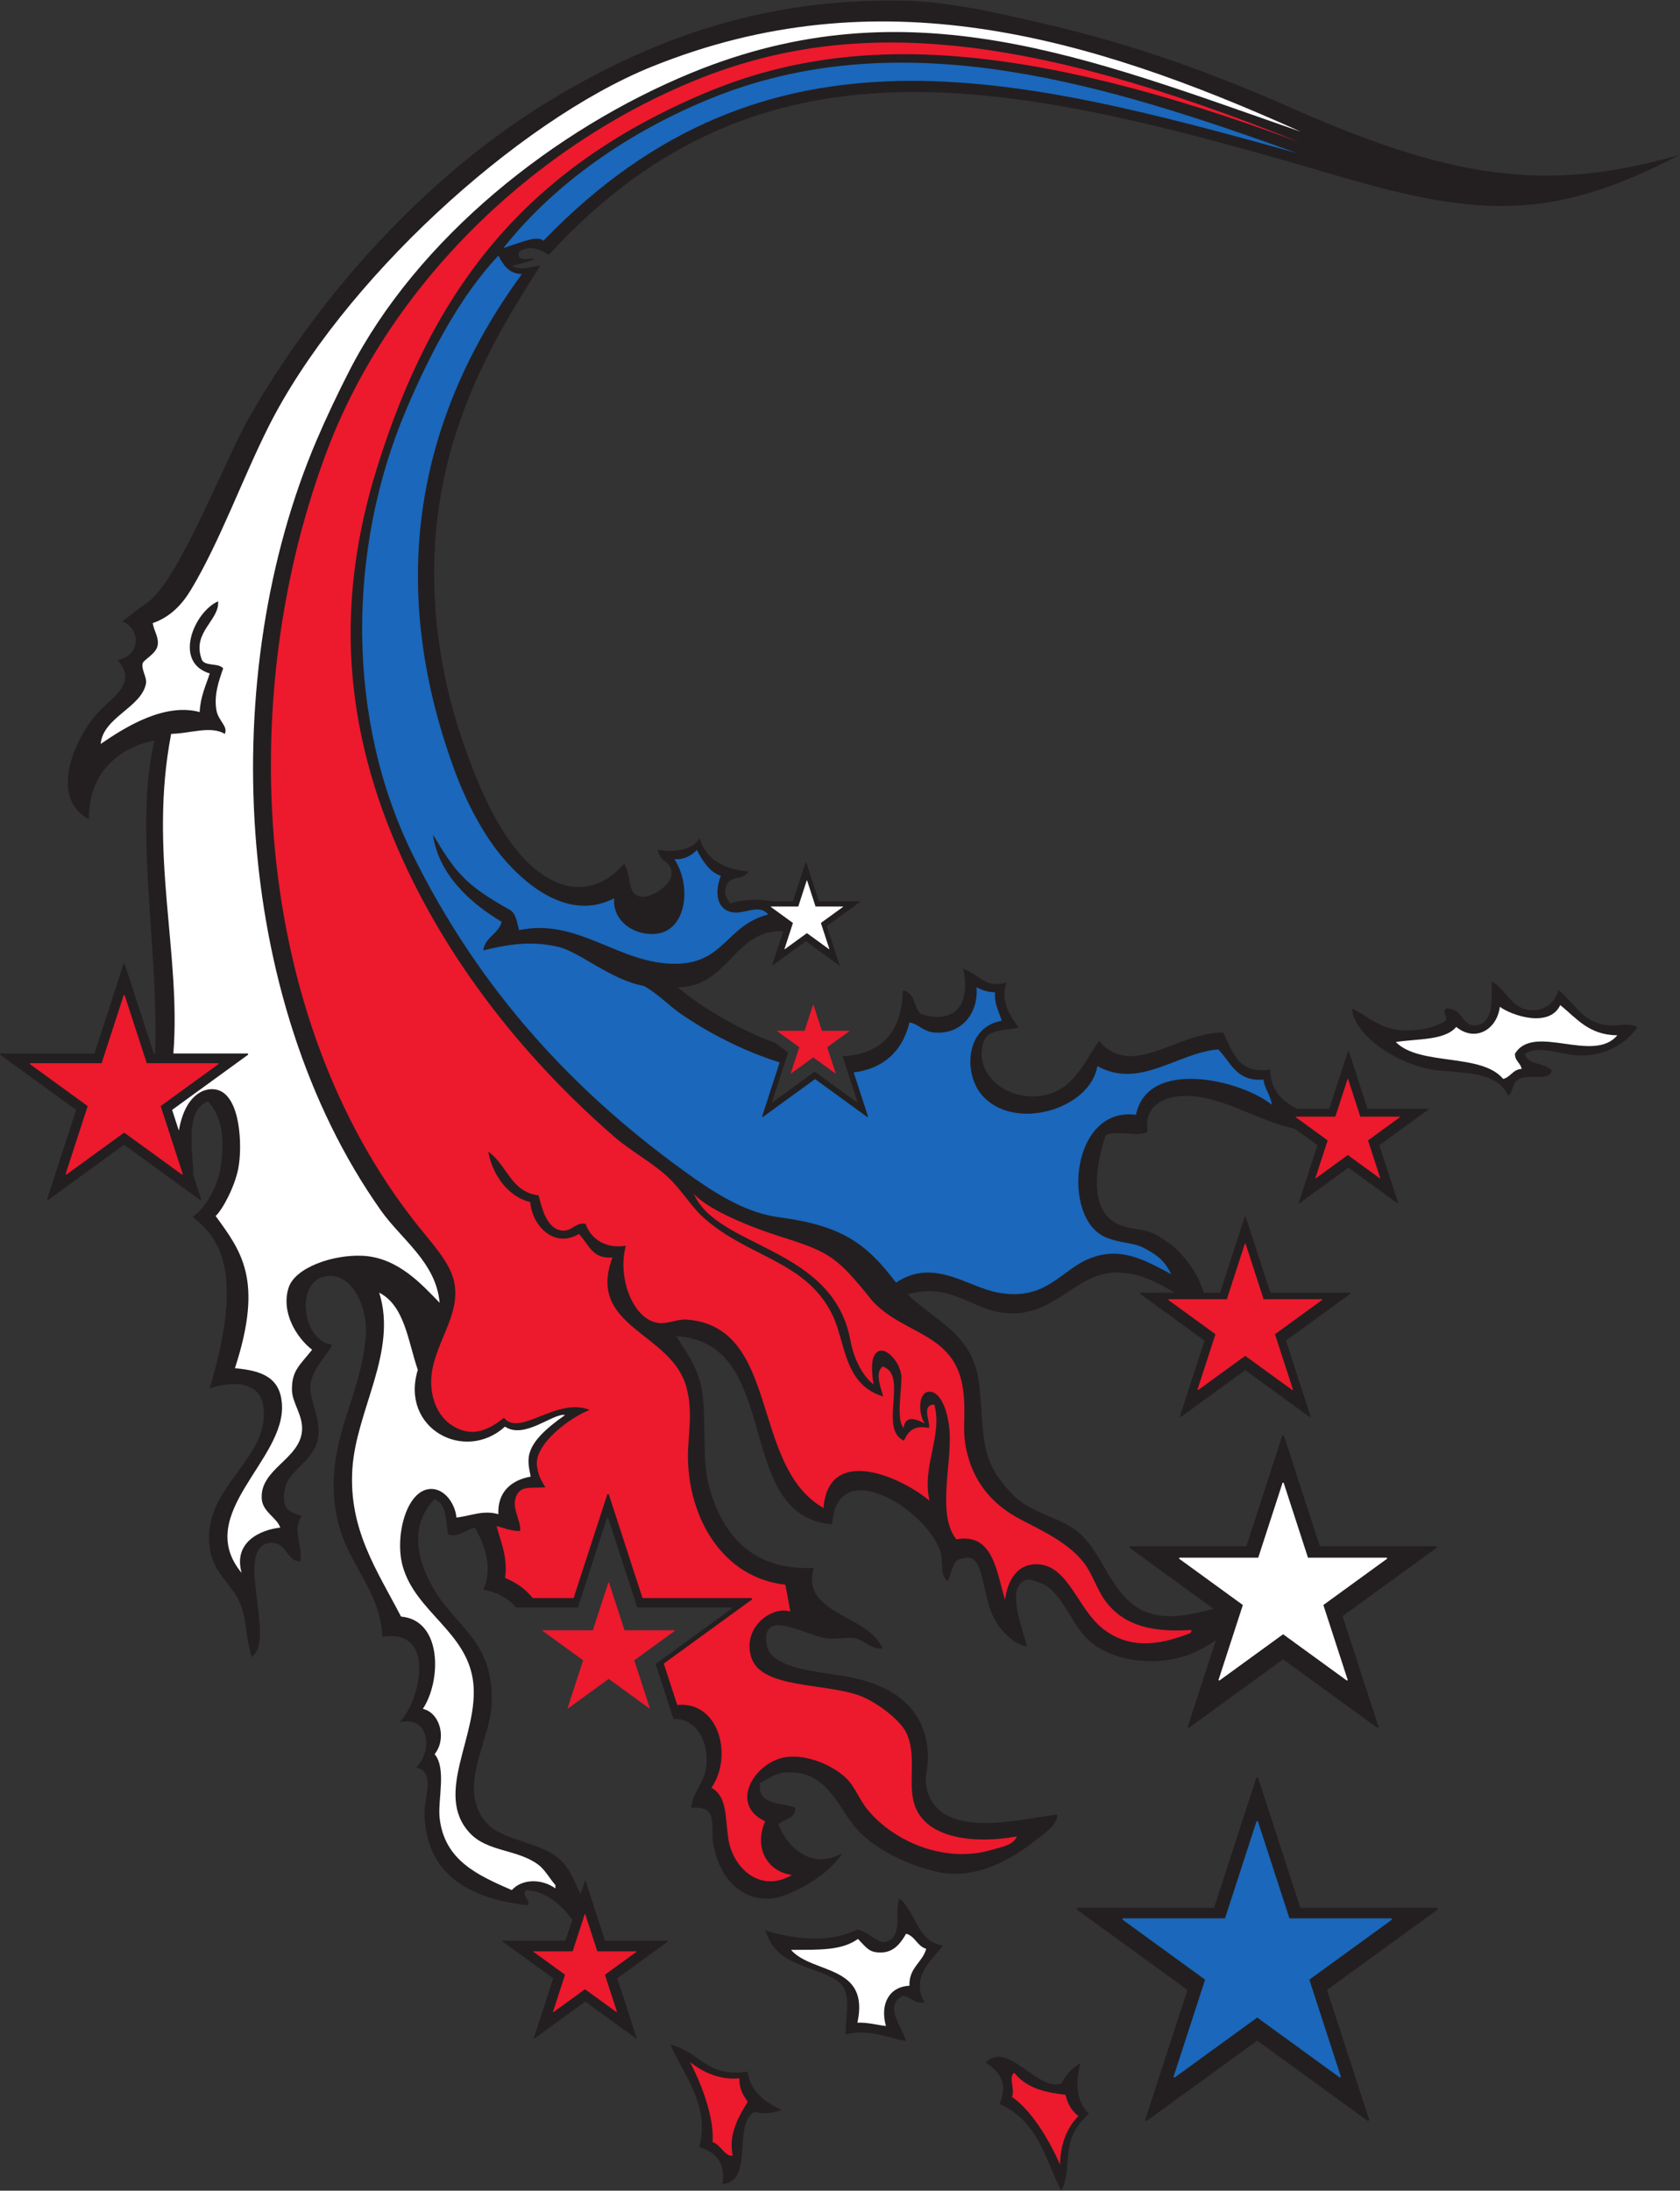 <?xml version="1.0" encoding="UTF-8" standalone="no"?>
<svg
   xmlns:dc="http://purl.org/dc/elements/1.1/"
   xmlns:cc="http://creativecommons.org/ns#"
   xmlns:rdf="http://www.w3.org/1999/02/22-rdf-syntax-ns#"
   xmlns:svg="http://www.w3.org/2000/svg"
   xmlns="http://www.w3.org/2000/svg"
   viewBox="0 0 632 824.013"
   height="824.013"
   width="632"
   xml:space="preserve"
   id="svg2"
   version="1.1"><rect x="0" y="0" width="632" height="824.013" fill="#333333" stroke="none"/><defs
     id="defs6" /><g
     transform="matrix(1.333,0,0,-1.333,0,824.013)"
     id="g10"><g
       transform="scale(0.1)"
       id="g12"><path
         id="path14"
         style="fill:#231f20;fill-opacity:1;fill-rule:evenodd;stroke:none"
         d="m 4740,5744.43 c -354.75,-185.3 -565.29,-176.16 -956.52,-61.56 -896.72,262.74 -1624.21,447.83 -2234.36,-220.33 -25.85,15.54 -51.86,28.36 -83.44,9.59 -8.01,-17.56 3.07,-25.71 42.37,-19.3 3.08,-5.3 -41.65,-16.56 -63.76,-20.92 28.27,-15.58 48.71,-2.83 80.5,0 -135.99,-214.23 -316.9,-505.02 -298.31,-928.1 6.66,-151.81 37.61,-295.87 85.23,-430.92 46.95,-133.15 106.36,-259.96 184.67,-331.46 87.96,-80.28 184.68,-87.87 264.89,2.69 23.27,-33.33 5.57,-85.94 47.64,-92.66 30.22,-4.82 81.58,32.72 85.23,56.83 7.07,46.63 -31.01,33.87 -37.88,75.76 40.78,-8.29 97.8,-3.55 118.38,33.15 16.57,-60.77 67.29,-87.4 137.32,-94.71 -12.39,-25.42 -48.95,-10.58 -61.56,-37.88 -7.56,-16.36 -4.19,-32.8 9.48,-52.09 40.58,11.24 82.62,13.39 118.23,5.8 h 59.64 l 35.88,110.46 h 1.48 L 2311,3638.32 h 116.13 l 0.47,-1.39 -93.97,-68.28 35.9,-110.46 -1.2,-0.87 -93.95,68.28 -93.97,-68.28 -1.19,0.87 31.08,95.65 c -138.07,7.05 -153.03,-157.2 -297.23,-158.08 52.42,-45.6 159.56,-114.67 274.73,-157.08 l 36.46,-26.47 -45.45,-139.86 1.5,-1.1 118.98,86.43 118.97,-86.43 1.51,1.1 -41.95,129.09 c 106.16,3.56 168.63,67.41 169.78,184.85 36.48,-2.96 29.53,-49.37 52.09,-66.29 107.6,-33.02 138.65,44.27 118.38,127.85 42.01,-11.78 62.65,-58.98 123.1,-37.88 -22.19,-59.76 19.69,-105.53 33.15,-127.84 -36.61,-9.33 -87.95,-3.05 -99.44,-42.62 -24.63,-84.86 54.28,-149.33 132.58,-151.54 115.72,-3.25 147.7,91.48 194.16,156.27 92.33,-109.23 222.31,25.96 350.41,23.68 26.9,-52.02 39.59,-118.24 132.58,-104.17 1.31,-61.19 34.86,-90.14 76.64,-110.86 h 90.14 l 52.91,162.86 h 2.16 l 52.93,-162.86 h 171.24 l 0.66,-2.06 -138.52,-100.65 52.89,-162.84 -1.75,-1.28 -138.52,100.66 -138.53,-100.66 -1.74,1.28 52.89,162.84 -63.73,46.32 c -113.77,24.24 -219.96,103.52 -330.1,91.47 -58.71,-6.41 -95.57,-42.29 -85.23,-99.43 -24.32,-16.88 -82.29,4.85 -118.38,-9.47 -30.2,-91.2 -47,-211.84 33.12,-250.96 36.88,-18.01 72.35,-12.02 104.18,-28.42 24.69,-12.72 54.2,-33.04 75.76,-56.83 29.5,-32.52 49.46,-66.27 63.77,-108.93 h 45.73 l 69.64,214.28 h 2.84 l 69.64,-214.28 h 225.3 l 0.9,-2.71 -182.29,-132.43 69.61,-214.29 -2.31,-1.68 -182.26,132.43 -182.29,-132.43 -2.3,1.68 69.63,214.29 -182.29,132.43 0.88,2.71 h 96.84 c -48.69,30.38 -99.1,54.53 -156.23,56.85 -124.75,5.06 -178.81,-131.05 -326.74,-113.65 -89.34,10.51 -151.72,86.83 -269.9,52.09 68.12,-69.37 178.65,-108.24 198.88,-236.76 17.46,-110.85 0.2,-199.38 56.82,-279.39 14.32,-20.21 39.92,-52.87 66.29,-71.01 53.42,-36.79 114.69,-45.98 161,-85.24 75.6,-64.12 96.85,-208.47 217.83,-232.02 53.36,-10.4 105.45,3.16 162.48,16.89 l -237.87,172.81 1.29,3.98 h 328.86 l 101.64,312.78 h 4.16 l 101.64,-312.78 h 328.87 l 1.29,-3.98 -266.07,-193.3 101.64,-312.78 -3.38,-2.45 -266.08,193.32 -266.05,-193.32 -3.38,2.45 79.45,244.48 c -59.76,-41.72 -127.81,-66.79 -225.31,-55.97 -50.45,5.61 -96.31,26.22 -123.12,47.37 -55.53,43.77 -75.51,124.25 -127.86,160.99 -10.93,7.68 -46.64,21.87 -56.81,18.94 -65.39,-18.77 -6.97,-148.6 0,-189.42 -41.96,9.53 -80.39,50.03 -99.46,94.71 -25.89,60.69 -24.17,163.59 -71.01,156.26 -34.45,-5.38 -31.49,-4.19 -52.09,-66.29 -25.37,15.48 -10.86,56.63 -23.67,89.98 -45.98,119.53 -292.17,267.55 -303.06,71.02 -283.34,21.35 -135.76,514.51 -440.38,530.35 33.32,-51.21 69.49,-99.79 75.77,-175.2 8.41,-101.01 -2.88,-179.32 18.93,-255.7 37.07,-129.69 121.55,-231.18 293.6,-222.56 -39.14,-130.88 153.99,-130.64 194.12,-227.29 -32.22,-3.1 -51.31,22.94 -75.74,28.42 -20.39,4.55 -54.84,-2.82 -80.51,0 -59.75,6.54 -188.31,90.4 -170.46,-18.96 11.38,-69.71 156.91,-75.32 232.02,-89.96 112.45,-21.91 216.08,-78.29 222.54,-217.81 2.05,-44.11 -9.84,-62.01 -4.72,-89.98 29.08,-159.234 270.68,-91.58 369.35,-80.51 4.61,-27.59 -41.66,-57.49 -71.03,-80.481 -55.98,-43.844 -160.12,-106.524 -269.91,-80.504 -94.19,22.324 -180.72,69.285 -227.28,123.105 -50.54,58.41 -82.7,168.62 -203.62,156.26 -27.36,-2.78 -46.04,-21.49 -66.29,-28.4 -9,-65.83 59.53,-54.11 99.44,-71.03 0.7,-32.27 -33.37,-29.78 -47.36,-47.35 29.46,-73.261 98.94,-126.171 179.94,-80.499 -48.13,-74.715 -159.65,-124.571 -198.87,-127.86 -93.05,-7.781 -151.11,66.594 -165.74,156.278 -7.8,47.801 17.23,106.241 -61.56,99.431 1.58,39.27 37.8,72.35 42.62,118.39 7.17,68.57 -28.99,134.52 -93.17,132.94 l -50.26,154.7 214.8,156.05 -1.04,3.21 H 1798.4 l -82.05,252.52 h -3.36 l -82.04,-252.52 h -173.62 c -23.22,26.02 -54.99,44.08 -93.53,50.29 28.63,61.48 3.22,129.56 -23.68,175.2 -25.72,-5.48 -47.95,-30.23 -75.76,-18.94 -5.79,40 -4.55,87 -37.88,99.44 -89.79,-92.41 -32.09,-220.75 28.4,-298.31 61.54,-78.92 138.19,-128.01 132.59,-279.38 -3.99,-107.74 -100.91,-238.14 -14.21,-336.21 45.19,-51.097 153.58,-52.671 208.36,-104.175 28.33,-26.66 39.33,-62.683 56.82,-94.707 0.12,-0.23 0.25,-0.468 0.38,-0.703 l 11.72,36.067 h 2.24 l 54.76,-168.536 h 177.21 l 0.68,-2.128 -143.36,-104.161 54.76,-168.515 -1.81,-1.328 -143.36,104.16 -143.36,-104.16 -1.82,1.328 54.77,168.515 -143.36,104.161 0.68,2.128 h 177.22 l 19.37,59.629 c -32.98,41.719 -69.64,77.508 -128.25,83.02 -20.37,-13.11 16.84,-33.031 0,-42.617 -174.1,20.269 -286.66,95.027 -288.85,260.442 -0.59,44.62 31.21,117.35 -23.68,127.84 46.97,45.65 39.47,147.98 -47.34,127.86 53.59,48.9 112.1,265.22 -47.36,241.49 -11.33,161.52 -127.617,215.18 -137.317,402.5 -8.933,172.35 76.597,279.81 89.967,445.11 6.17,76.32 -33.131,169.3 -99.443,170.47 -102.93,1.79 -84.391,-184.46 4.734,-194.14 -12.277,-27.71 -57.406,-68.47 -61.551,-113.65 -4.222,-45.96 35.981,-102.78 18.934,-160.99 -16.277,-55.63 -78.578,-81.05 -89.965,-127.87 -16.031,-65.88 18.879,-71.79 47.348,-80.5 -29.551,-37.67 3.398,-89.91 -4.731,-127.84 -36.355,-3.66 -39.551,53.21 -80.504,52.09 -113.265,-3.13 15.274,-275.47 -56.82,-321.99 -21.832,74.29 -12.258,118.38 -42.621,170.47 -31.18,53.45 -89.527,87.5 -75.758,194.13 16.801,130.14 169.047,210.75 151.524,340.94 -9.414,69.95 -82.747,75.34 -151.524,52.08 88.762,299.83 44.473,414.71 -48.64,483.43 42.539,30.17 75.164,94.82 81.785,155.83 7.129,65.74 3.562,123.85 -37.879,170.48 -65.559,-22.83 -42.957,-135.56 -41.836,-207.55 l 22.414,-69 -2.719,-1.98 -214.805,156.07 -214.8,-156.07 -2.719,1.98 82.051,252.52 L 0,3205.8 l 1.035,3.21 H 266.543 l 82.051,252.51 h 3.363 l 82.047,-252.51 h 3.969 c 9.488,304.52 -59.719,639.25 -2.282,882.83 -111.554,-21.7 -187.078,-102.45 -184.675,-222.55 -105.465,56.28 -51.407,206.52 14.211,288.84 41.73,52.36 129.132,91.23 66.293,161 62.48,9.92 68.992,85.48 14.195,108.91 30.879,25.36 46.015,35.55 73.91,56.27 86.844,64.48 216.387,402.74 285.973,523.71 198.976,345.9 499.502,678.66 842.872,887.94 309.42,188.57 621.59,288.33 989.66,284.12 139.45,-1.6 282.69,-36.33 411.97,-66.29 260.39,-60.37 482.81,-143.07 705.54,-241.5 476.29,-210.5 734.07,-226.53 1084.36,-127.86 z M 3545.59,1165.37 h 4.88 L 3669.8,798.137 h 386.14 l 1.5,-4.653 -312.38,-226.961 119.32,-367.226 -3.97,-2.879 -312.38,226.973 -312.39,-226.973 -3.94,2.879 119.32,367.226 -312.39,226.961 1.51,4.653 h 386.13 l 119.32,367.233 z m 1075.48,2118.51 c -28.57,-43.97 -80.78,-76.01 -146.79,-80.5 -60.04,-4.09 -124.94,32.94 -170.47,4.74 7.24,-33.8 57.93,-24.16 75.76,-47.36 -8.63,-35.11 -72.54,-3.72 -99.43,-28.42 -12.85,-9.23 -9.98,-34.22 -23.69,-42.61 -30.67,61.43 -95.04,62.89 -194.15,71.03 -63.26,5.2 -130.42,37.13 -175.19,71.03 -33.09,25.04 -71.52,67.33 -71.04,104.17 40.43,-19.42 78.6,-58.88 142.06,-61.55 43.49,-1.85 89.96,5.14 123.12,28.4 1.6,14.68 -10.96,22.63 0,33.15 49.63,0.7 42.38,-51.94 85.23,-47.36 48.4,5.2 44.36,76.3 42.62,123.12 38.97,-15.89 55.16,-79.35 113.63,-80.49 34.69,-0.69 62.74,16.37 75.79,56.82 47.48,-39.63 69.25,-92.14 137.3,-99.45 29.49,-3.16 58.95,8.3 85.25,-4.72 z M 2205.33,228.262 c -26.6,-13.614 -66.35,-9.446 -76.05,-5.703 -62.97,-34.891 0.31,-196.043 -89.97,-203.625 8.69,65.508 -23.13,90.507 -66.29,104.171 34,119.317 -52.66,216.426 -80.5,288.848 79.94,-17.922 101.38,-94.336 217.82,-75.754 5.29,-56.265 52.65,-88.726 94.99,-107.937 z m 455.9,463.703 c -31.64,-41.289 -92.79,-89.758 -52.07,-161.008 -30.8,-3.977 -37.75,15.93 -61.56,18.934 -55.39,-27.684 0.54,-92.176 9.47,-127.848 -53.65,9.883 -104.96,35.223 -170.46,18.941 -1.18,47.043 15.25,104.438 -9.48,137.317 -31.07,41.34 -133.64,49.199 -179.94,94.707 -16.64,16.355 -28.85,35.555 -37.87,61.551 179.41,-54.317 252.85,3.644 262.48,2.121 22.4,-3.535 57.56,-38.157 73.71,-35.254 56.6,10.168 26.72,83.379 42.62,123.105 47.94,-37.285 48.43,-122.031 123.1,-132.566 z m 387.6,-333.195 c -27.31,-12.129 -49.03,-45.684 -52.21,-55.579 -66.7,-27.089 -152.34,123.379 -214.94,57.895 56.43,-34.398 55.88,-74.856 39.41,-117.016 114.2,-48.484 135.34,-176.929 174.2,-244.07 36.27,73.457 -9.72,138.137 77.87,217.082 -40.46,39.449 -35.95,96.695 -24.33,141.688 v 0" /><path
         id="path16"
         style="fill:#ffffff;fill-opacity:1;fill-rule:evenodd;stroke:none"
         d="m 4564.24,3260.2 c -67.97,-80.96 -236.19,35.66 -288.85,-52.08 -0.25,-20.78 15.68,-25.39 18.95,-42.63 -25.24,-1.59 -30.75,-22.93 -52.07,-28.41 -61.53,74.23 -235.84,35.67 -303.07,104.17 61.29,9.75 138.1,3.95 170.47,42.62 53.49,-43.63 114.86,-8.08 123.1,56.81 32.13,-24.06 139.48,-60.95 170.47,4.75 45.69,-36.39 79.83,-84.33 161,-85.23 v 0" /><path
         id="path18"
         style="fill:#ed192d;fill-opacity:1;fill-rule:evenodd;stroke:none"
         d="m 3362.05,1582.18 c 0.78,-5.51 -1.03,-8.43 -4.73,-9.48 -93.02,-36.68 -174.8,-42.81 -246.23,14.21 -74.35,59.34 -99.9,192.52 -198.88,179.95 -43.85,-5.58 -69.03,-46.44 -75.76,-99.46 -24.15,76.4 -32.37,190.28 -137.33,170.47 -54.35,67.62 -14.86,203.5 -18.94,298.33 -2.17,50.62 -20.79,117.61 -56.82,118.38 -29.92,0.63 -34.14,-54.7 -14.3,-89.47 -51.42,28.04 -55.7,1.32 -59.65,-12.72 -19.37,27.62 -6.36,91.25 -5.39,140.62 0.88,44.37 -54.76,105.7 -77.05,62.93 -7.38,-14.18 -7.95,-41.35 -1.83,-80.76 -33.48,25.58 -57.46,79.04 -65.16,124.33 -48.96,265.26 -374.71,258.97 -441.68,413.06 42.52,-46.88 165.54,-95.43 241.28,-119.31 143.17,-45.13 161.35,-56.83 262.78,-182.99 89.73,-97.09 234.61,-88.67 255.71,-250.96 9.43,-72.63 -4.5,-108.04 9.47,-170.47 21.29,-95.2 78.05,-155.45 151.52,-194.14 58.13,-30.6 134.98,-64.76 179.94,-123.13 24.75,-32.12 36.66,-75.97 61.57,-108.89 53.3,-70.54 134.63,-87.21 241.48,-80.5 v 0" /><path
         id="path20"
         style="fill:#ffffff;fill-opacity:1;fill-rule:evenodd;stroke:none"
         d="m 2566.54,578.309 c -56.99,-2.579 -83.71,-51.336 -66.31,-113.653 -26.97,3.012 -49.47,10.5 -80.48,9.477 35.74,165.176 -126.93,136.375 -187.37,205.379 78.82,0.605 142.36,-2.571 188.85,30.82 21.64,-21.984 29.51,-34.453 50.61,-37.324 40.82,-5.547 63.88,14.109 85.23,52.09 26.13,-7.012 31.07,-35.215 56.82,-42.618 -10.96,-39.55 -48.87,-52.16 -47.35,-104.171 v 0" /><path
         id="path22"
         style="fill:#ed192d;fill-opacity:1;fill-rule:evenodd;stroke:none"
         d="m 2067.73,99.434 c -20.01,-5.871 -34.1,31.113 -56.84,37.879 5.46,62.929 -27.16,156.652 -63.66,225.597 37.33,-29.308 86.36,-51.379 139.43,-45.644 -0.75,-30.743 11.15,-48.836 23.68,-66.297 -24.17,-39.809 -55.49,-89.504 -42.61,-151.535 v 0" /><path
         id="path24"
         style="fill:#ffffff;fill-opacity:1;fill-rule:evenodd;stroke:none"
         d="m 1567.41,852.938 c -36.9,27.035 -93.01,28.429 -123.12,-4.723 -96.86,42.312 -190.22,83.894 -203.61,203.605 -5.64,50.47 20.01,140.22 -14.2,179.96 34.66,42.42 16.23,116.72 -33.15,127.84 52.17,78.52 55.58,250.1 -61.57,260.44 -68.38,131.53 -148.291,246.08 -137.311,416.69 10.671,165.82 128.211,330.63 75.761,497.21 72.09,-36.82 81.07,-136.75 108.92,-217.83 -50.71,-164.81 131.8,-263.49 245.98,-160.16 55.11,-37.01 136.92,39.63 169.45,32.74 -123.02,-85.65 -105.64,-125.56 -96.94,-173.76 -52.37,-9.2 -94.07,-41.62 -91.21,-106.04 -42.93,12.54 -78.57,-5.15 -118.38,-9.48 -2.62,36.58 -32.75,84.37 -75.76,80.51 -66.43,-5.99 -98.79,-135.51 -75.77,-217.83 36.1,-129.04 181.93,-185.03 198.88,-326.73 17.87,-149.38 -113.42,-314.74 -9.47,-426.17 50.59,-54.237 134.61,-44.913 194.14,-89.972 17.59,-13.308 31.89,-39.304 47.36,-56.816 0,-3.156 0,-6.32 0,-9.484 v 0" /><path
         id="path26"
         style="fill:#ed192d;fill-opacity:1;fill-rule:nonzero;stroke:none"
         d="m 1716.91,1716.05 h 1.8 l 43.72,-134.57 h 141.49 l 0.55,-1.69 -114.47,-83.17 43.73,-134.56 -1.46,-1.05 -114.46,83.16 -114.46,-83.16 -1.45,1.05 43.72,134.56 -114.46,83.17 0.55,1.69 h 141.48 l 43.72,134.57 v 0" /><path
         id="path28"
         style="fill:#ffffff;fill-opacity:1;fill-rule:evenodd;stroke:none"
         d="m 1240.68,2505.55 c -48.69,49.59 -116.84,127.95 -217.83,132.59 -82.87,3.79 -189.916,-32.92 -208.342,-89.99 -22.09,-68.35 21.472,-140.6 66.293,-175.19 -34.863,-44.2 -57.598,-58.32 -56.821,-113.65 0.508,-36.54 31.079,-70.29 28.407,-113.65 -5.043,-82.02 -120.352,-108.97 -113.641,-194.14 2.895,-36.79 43.234,-52.61 52.09,-80.5 -56.719,-6.07 -133.223,-41.4 -108.918,-127.84 -138.102,166.79 126.426,319.2 113.648,478.25 -5.687,70.86 -52.578,92.45 -132.586,99.44 81.571,249.92 17.571,330.09 -54.382,429.46 19.64,18.22 53.504,81.73 63.851,134.04 11.711,59.15 8.02,207.42 -61.554,222.54 -35.934,7.82 -88.891,-16.19 -106.165,-115.6 l -18.984,58.44 214.805,156.05 -1.035,3.21 h -210.27 c 22.469,282.18 -70.656,568.16 -6.199,901.77 55.043,1.29 111.34,23.73 151.523,0 9.434,21.77 -18.246,36.49 -23.675,66.29 -7.86,43.14 7.168,84.76 18.933,118.38 -12.758,17.23 -56.355,3.62 -61.551,28.42 -25.625,74.58 51.407,107.59 47.348,160.99 -67.516,-29.45 -128.086,-171.9 -23.672,-203.61 -11.172,-34.61 -26.367,-65.19 -28.414,-108.91 -98.855,26.8 -209.676,-41.88 -279.375,-89.96 6.457,75.49 114.43,101.86 127.848,170.46 3.277,16.73 -13.774,39.82 -9.461,56.82 2.781,11.01 38.996,26.63 42.609,52.08 3.098,21.85 -10.543,39.46 -14.207,61.56 49.067,17.02 82.16,51.4 107.793,93.91 81.121,134.55 146.055,315.14 218.945,460.12 205.168,408.12 701.269,862.31 1081.329,1015.97 637.31,257.65 1226.76,89.43 1831.76,-183.3 C 3071.68,6018.21 2565.1,6227.63 1952.6,5976.57 1566.81,5818.44 1177.55,5510.36 984.977,5133.59 953.938,5072.86 923,5008.23 894.418,4941.54 612.438,4283.44 652.852,3363.11 1074.95,2765.98 c 58.16,-82.31 155.81,-146.67 165.73,-260.43 v 0" /><path
         id="path30"
         style="fill:#ed192d;fill-opacity:1;fill-rule:nonzero;stroke:none"
         d="m 349.195,3373.59 h 2.559 l 62.379,-191.98 h 201.859 l 0.785,-2.43 -163.304,-118.65 62.379,-191.98 -2.075,-1.5 -163.304,118.65 -163.305,-118.65 -2.066,1.5 62.378,191.98 -163.304,118.65 0.785,2.43 H 286.82 l 62.375,191.98 v 0" /><path
         id="path32"
         style="fill:#ed192d;fill-opacity:1;fill-rule:nonzero;stroke:none"
         d="m 1650.23,780.371 h 1.4 l 34.08,-104.883 h 110.28 l 0.43,-1.328 -89.22,-64.824 34.08,-104.883 -1.13,-0.82 -89.22,64.824 -89.22,-64.824 -1.13,0.82 34.08,104.883 -89.22,64.824 0.43,1.328 h 110.28 l 34.08,104.883 v 0" /><path
         id="path34"
         style="fill:#ed192d;fill-opacity:1;fill-rule:evenodd;stroke:none"
         d="m 2492.3,2241.09 c -7.79,30.45 -23.39,66.64 -1.54,84.51 74.08,-22.39 -12.48,-176.92 60.33,-209.36 16.98,39.38 40.26,40.75 71.02,36.42 2.69,19.11 -22.23,65.42 14.73,65.57 24.25,-87.55 -36.49,-175.48 -13.48,-271.44 -77.62,65.82 -285.17,160.03 -299.27,-20.46 -209.12,119.98 -120.24,512.71 -387.33,531.85 -23.59,1.7 -54.39,-13.61 -80.5,-9.46 -71.75,11.41 -114.42,130.72 -89.97,217.82 -54.65,-9.47 -98.42,17.54 -113.65,61.57 -27.62,5.91 -38.65,-21.82 -66.29,-18.95 -41,4.25 -55.92,56.73 -66.3,99.44 -79.05,9.33 -89.36,87.42 -142.06,123.11 10.02,-58.1 50.89,-125.71 118.39,-142.05 5.54,-67.17 67.61,-131.6 137.33,-89.97 27.13,-26.53 35.78,-71.55 94.7,-66.3 -73.96,-197.46 165,-210.25 208.35,-364.6 19.9,-70.89 4.37,-137.09 4.74,-198.89 0.98,-167.96 95.43,-340.1 274.63,-359.87 5.25,-24.75 9.69,-50.3 14.21,-75.76 -54.01,17.12 -139.03,-48.25 -108.91,-132.59 30.19,-84.54 204.33,-68.88 303.06,-104.18 45.1,-16.13 113.42,-66.14 132.58,-104.17 31.56,-62.72 3.89,-141.96 23.67,-203.62 32.39,-100.901 179.53,-110.347 288.85,-89.976 -9.63,-25.574 -44.32,-29.859 -71.04,-37.879 -128.78,-38.671 -274.29,20.84 -350.39,113.645 -24.18,29.48 -35.68,66.03 -61.55,89.98 -44.09,40.78 -120.03,68.2 -175.21,56.82 -83.08,-17.16 -154.13,-132.14 -52.08,-179.94 -33.63,-78.954 9.62,-142.958 75.75,-151.532 -91.95,-53.199 -168.32,22.133 -179.93,104.184 -9.02,63.778 -3.46,117.398 -47.35,142.058 60.98,88.13 22.78,244.61 -96.56,233.58 l -37.94,116.78 249.39,181.18 -1.21,3.73 h -308.26 l -95.26,293.17 h -3.91 l -95.25,-293.17 h -115.42 c -20.03,24.84 -45.85,43.91 -78.02,56.62 9.24,63.3 -17.5,114.56 -23.67,146.8 20.64,-6.19 39.36,-14.31 66.29,-14.2 3.58,32.11 -32.44,73.66 -4.73,108.9 14.32,18.23 41.56,11.15 75.75,14.45 -10.2,16.95 -20.2,32.02 -23.67,61.32 -7.16,60.45 91.84,134.77 148.74,156.95 -93.26,37.46 -196.35,-77.36 -241.92,-22.33 -38.69,-30.3 -83.58,-56.49 -138.75,-25.91 -40.34,21.53 -63.85,66.88 -66.39,118.58 -5.32,108.43 93.77,196.86 61.56,303.04 -14.94,49.28 -63.45,101.65 -99.43,146.8 -473.153,593.62 -516.388,1498.37 -255.708,2187.68 177.188,468.59 582.138,858.78 1041.308,1045.05 441.7,179.2 929.7,136.51 1701.44,-175.41 -782.73,290.35 -1268.44,311.8 -1680.37,136.82 -502.81,-213.59 -764.73,-549.08 -922.65,-1058.57 -116.58,-376.06 -96.556,-730.07 73.35,-1103.29 140.71,-309.1 357.36,-573.42 596.64,-781.31 49.42,-42.94 109.22,-73.29 156.26,-118.38 32.44,-31.07 63.18,-80.5 94.71,-108.92 127.16,-114.55 289.03,-121.57 364.61,-274.64 37.87,-76.68 31.19,-197.23 143.58,-231.3 v 0" /><path
         id="path36"
         style="fill:#ffffff;fill-opacity:1;fill-rule:nonzero;stroke:none"
         d="m 2276.73,3697.16 h 0.98 l 23.9,-73.54 h 77.32 l 0.3,-0.94 -62.55,-45.45 23.89,-73.53 -0.8,-0.57 -62.55,45.44 -62.55,-45.44 -0.8,0.57 23.9,73.53 -62.56,45.45 0.31,0.94 h 77.32 l 23.89,73.54 v 0" /><path
         id="path38"
         style="fill:#1a67bb;fill-opacity:1;fill-rule:evenodd;stroke:none"
         d="m 3589.34,3064.3 c -86.55,69.85 -350.2,133.36 -383.54,-28.41 -184.47,24.32 -211.05,-293.25 -85.23,-345.67 43.9,-18.31 78.34,-12.87 113.63,-33.15 28.75,-16.52 51.21,-29.56 71.01,-71.02 -81.28,44.48 -142.51,75.17 -222.53,47.34 -87.11,-30.28 -125.69,-124.29 -265.18,-99.43 -87.48,15.58 -181.5,99.97 -288.85,28.4 -84.57,112.3 -154.63,161.41 -331.46,184.67 -84.88,11.18 -166.64,59.57 -236.76,108.92 -338.11,237.98 -606.62,531.34 -795.52,913.89 -189.234,383.27 -185.301,863.19 -18.93,1254.84 70.87,166.85 154.79,323.2 260.43,435.64 14.06,-25.4 27.98,-50.93 66.29,-52.09 -313.06,-428.94 -374.18,-900.52 -189.4,-1401.63 34.22,-92.79 82.33,-181.19 132.58,-241.49 65.17,-78.21 188.62,-184.98 317.26,-118.38 -5.4,-65.93 60.88,-108.73 123.12,-99.44 81.04,12.1 96.24,135.01 46.78,210.18 30.15,-3.59 56.12,16.35 63.32,25.89 15.21,-28.49 35.77,-63.34 67.84,-72.78 -18.4,-50.13 -10.03,-90.21 25.68,-101.73 36.08,-11.65 81.24,25.63 107.89,-7.72 -118.01,-30.3 -122.72,-136.98 -259.43,-139.08 -160.14,-2.44 -275.64,130.34 -443.14,94.92 -6.29,20.38 -8.38,47.13 -26.03,56.99 -128.63,71.84 -153.95,107.2 -217.43,212.7 15.9,-111.94 104.06,-192.66 194.14,-246.23 -9.37,-34.81 -46.24,-42.15 -52.08,-80.49 54.04,12.32 127.25,30.45 213.08,9.47 60.08,-14.7 148,-93.41 240.26,-109.93 40,-21.99 68.14,-53.68 105.41,-79.48 70.24,-48.63 170.97,-103.05 277.79,-136.19 l -49.73,-153.03 1.85,-1.38 147.72,107.31 147.69,-107.31 1.88,1.38 -40.51,124.65 c 83.32,10.47 137.77,59.35 157.3,140.9 24.98,-3.08 37.97,-25.84 71.02,-28.41 76.07,-5.92 124.2,54.88 118.38,127.84 14.39,-7.71 30.29,-13.89 52.09,-14.2 -2.03,-35.18 11.64,-54.66 18.94,-80.5 -101.62,-16.53 -108.65,-146.73 -56.81,-208.35 89.16,-106 306.23,-42.3 326.72,80.5 120.62,-65.71 223.65,36.9 340.93,47.35 35.84,-35.18 50.33,-91.73 127.85,-85.23 3.81,-27.77 19.89,-43.25 23.68,-71.03 z M 1533.67,5502.34 c -17.63,15.14 -57.48,-2.66 -113.09,-20.77 156.21,197.74 380.86,341.93 601.41,428.6 539.44,211.95 1115.1,27.85 1637.48,-160.31 -791.66,219.26 -1497.24,405.07 -2125.8,-247.52 v 0" /><path
         id="path40"
         style="fill:#ed192d;fill-opacity:1;fill-rule:nonzero;stroke:none"
         d="m 2294.56,3346.5 h 0.98 l 23.9,-73.53 h 77.32 l 0.29,-0.94 -62.54,-45.44 23.89,-73.54 -0.79,-0.58 -62.56,45.45 -62.55,-45.45 -0.8,0.58 23.9,73.54 -62.56,45.44 0.3,0.94 h 77.32 l 23.9,73.53 v 0" /><path
         id="path42"
         style="fill:#ed192d;fill-opacity:1;fill-rule:nonzero;stroke:none"
         d="m 3803.05,3136.91 h 1.4 l 34.51,-106.2 h 111.67 l 0.44,-1.34 -90.35,-65.64 34.51,-106.21 -1.13,-0.83 -90.35,65.63 -90.35,-65.63 -1.13,0.83 34.51,106.21 -90.35,65.64 0.43,1.34 h 111.68 l 34.51,106.2 v 0" /><path
         id="path44"
         style="fill:#ed192d;fill-opacity:1;fill-rule:nonzero;stroke:none"
         d="m 3513.14,2672.05 h 2.09 l 50.86,-156.55 h 164.61 l 0.65,-1.98 -133.17,-96.76 50.86,-156.55 -1.68,-1.23 -133.18,96.76 -133.16,-96.76 -1.68,1.23 50.86,156.55 -133.17,96.76 0.65,1.98 h 164.61 l 50.85,156.55 v 0" /><path
         id="path46"
         style="fill:#ffffff;fill-opacity:1;fill-rule:nonzero;stroke:none"
         d="m 3619.69,1997.96 h 2.83 l 68.79,-211.75 h 222.65 l 0.86,-2.69 -180.11,-130.85 68.81,-211.74 -2.29,-1.67 -180.12,130.87 -180.13,-130.87 -2.27,1.67 68.79,211.74 -180.12,130.85 0.88,2.69 h 222.64 l 68.79,211.75 v 0" /><path
         id="path48"
         style="fill:#ed192d;fill-opacity:1;fill-rule:evenodd;stroke:none"
         d="m 2862.17,332.629 c -17.13,-11.875 2.79,-46.066 -6.23,-68.012 52.4,-35.281 104.84,-119.539 135.54,-191.25 0.65,47.461 14.28,99.477 52.07,137.168 -24.39,18.731 -30.99,39.356 -36.71,60.07 -46.16,6.192 -104.5,13.047 -144.67,62.024 v 0" /><path
         id="path50"
         style="fill:#1a67bb;fill-opacity:1;fill-rule:nonzero;stroke:none"
         d="m 3546.21,1042.67 h 3.65 l 89.1,-274.225 h 288.33 l 1.13,-3.472 -233.26,-169.485 89.1,-274.211 -2.97,-2.156 -233.26,169.481 -233.26,-169.481 -2.95,2.156 89.1,274.211 -233.28,169.485 1.13,3.472 h 288.34 l 89.1,274.225 v 0" /></g></g></svg>